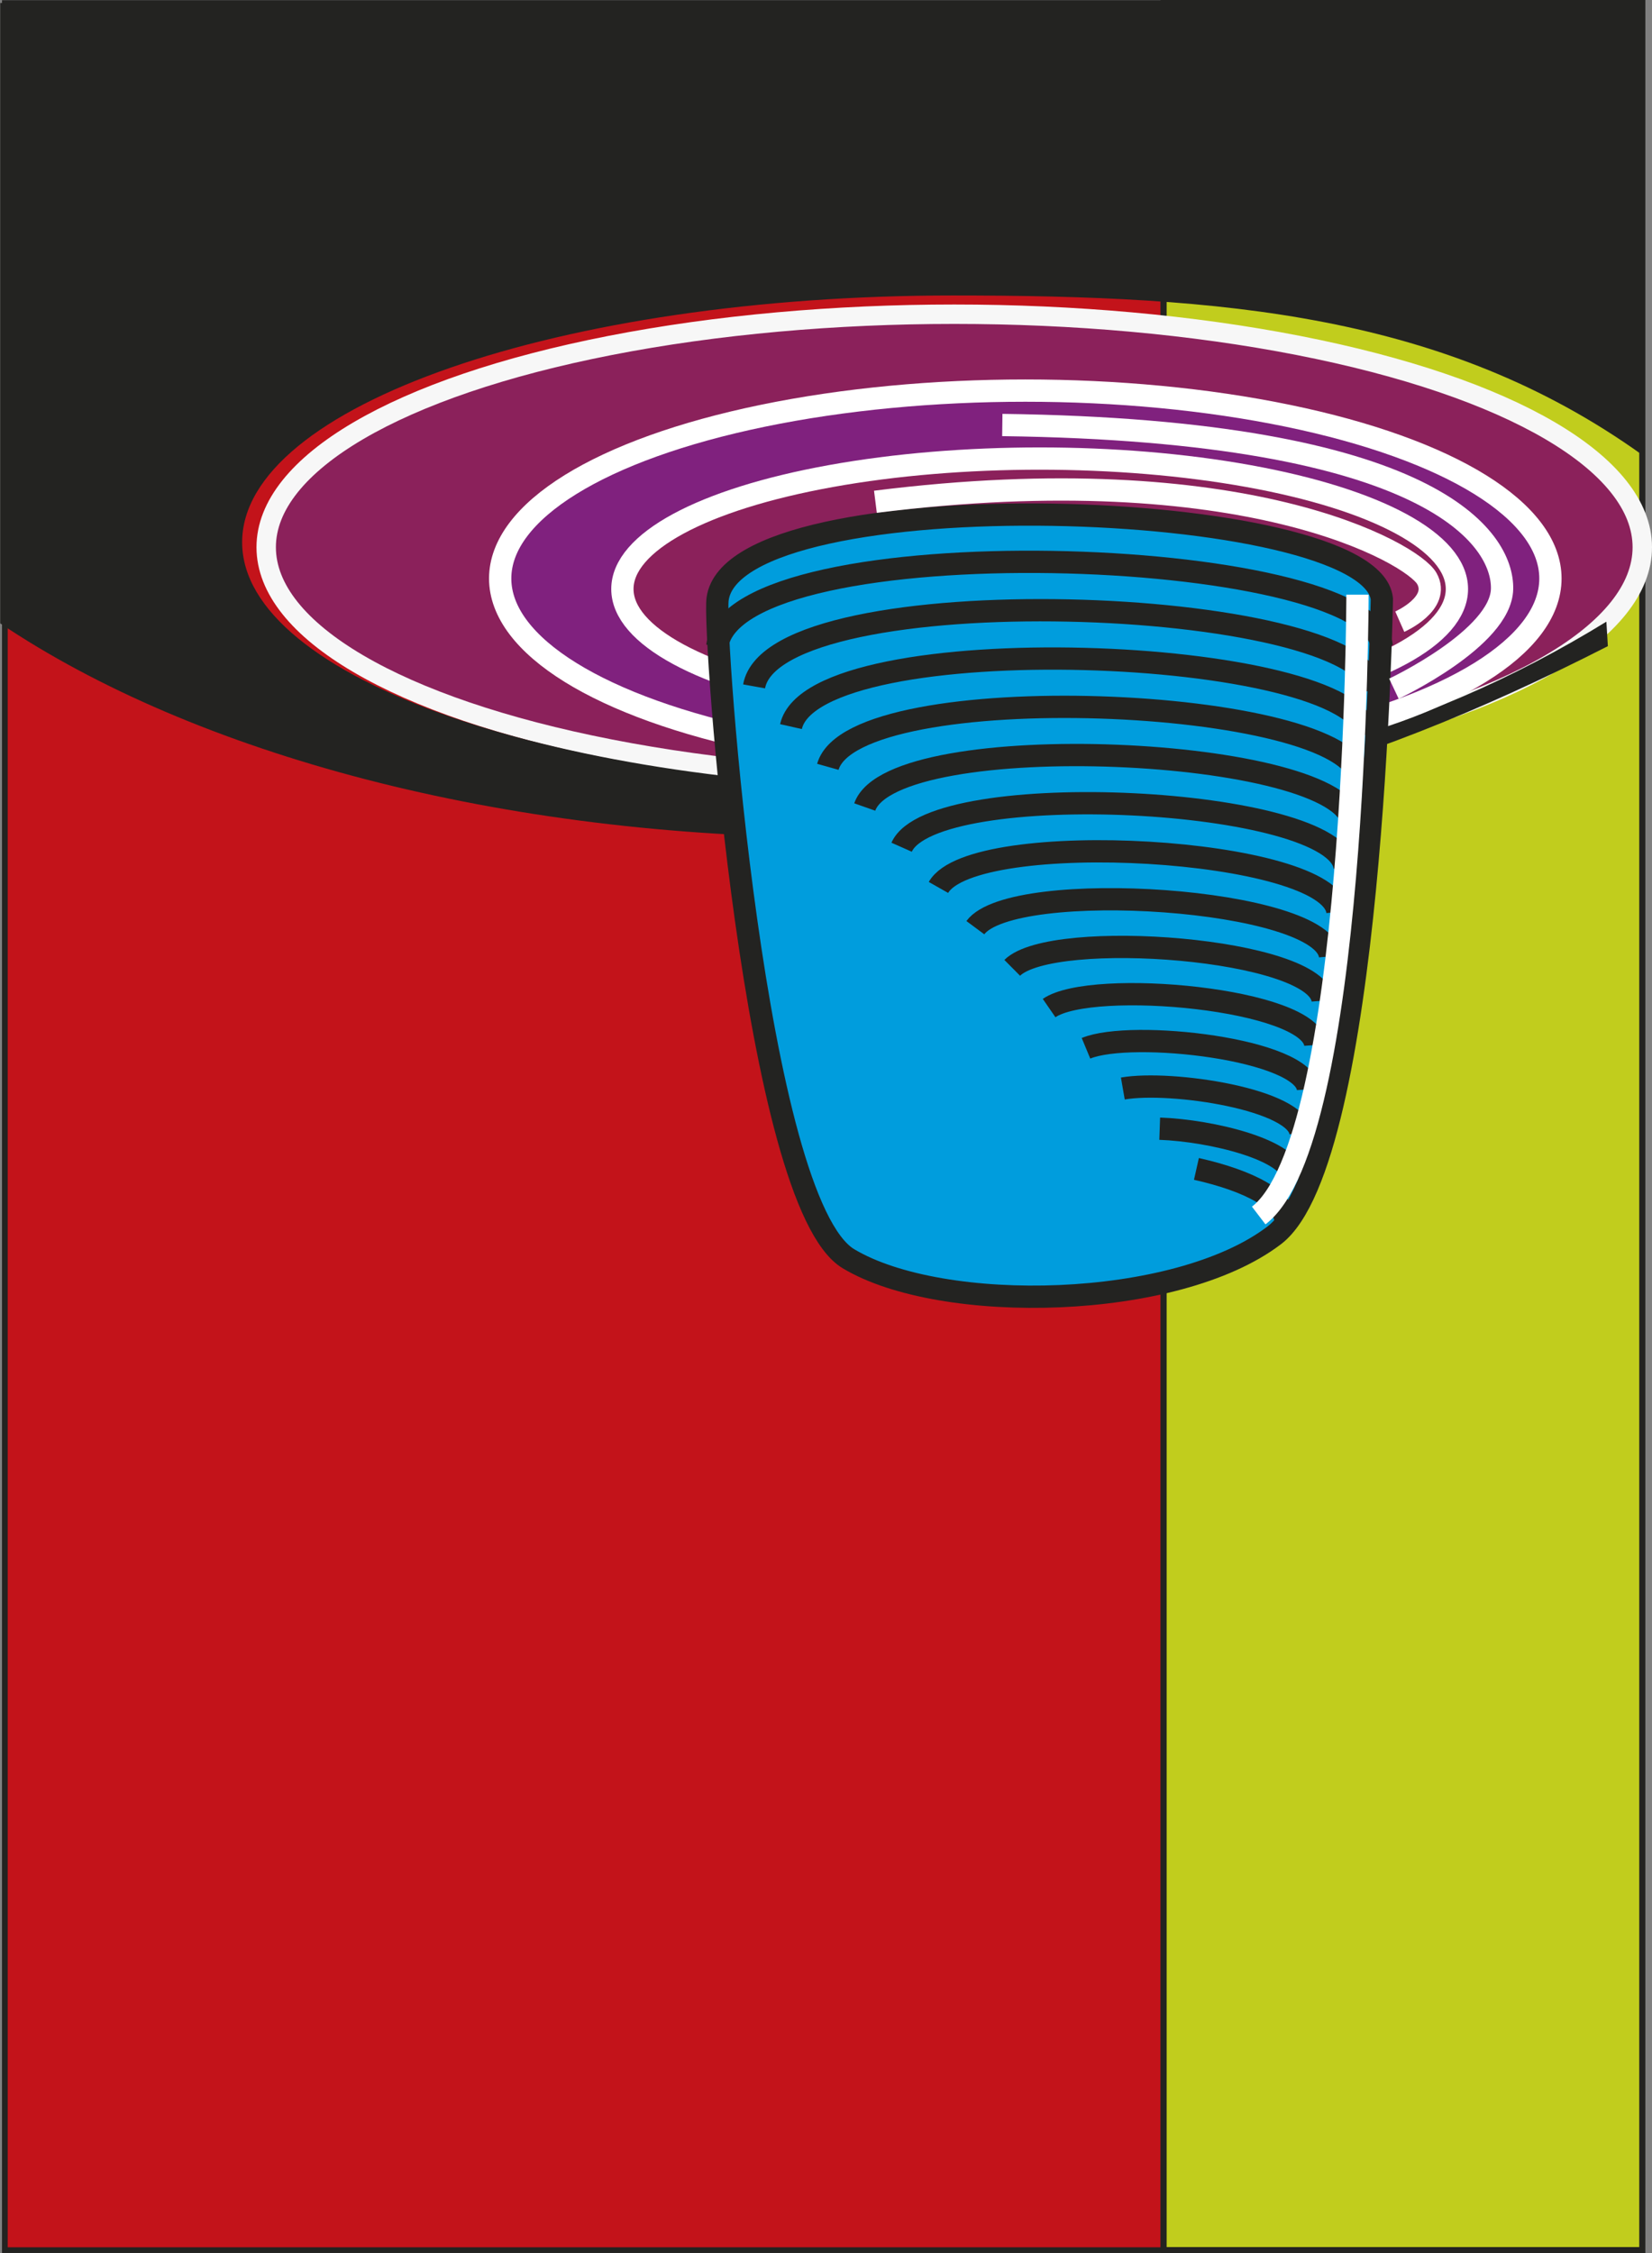 <svg id="Capa_2" data-name="Capa 2" xmlns="http://www.w3.org/2000/svg" viewBox="0 0 391.48 533.87"><rect x="0" y="0" width="391.48" height="533.87" fill="#808080" stroke="none"/><defs><style>.cls-1{fill:#c3131a;stroke-width:1.35px;}.cls-1,.cls-2,.cls-7,.cls-8{stroke:#232321;}.cls-1,.cls-2,.cls-3,.cls-5,.cls-6,.cls-7,.cls-8,.cls-9{stroke-miterlimit:10;}.cls-2{fill:#c1cd1d;stroke-width:1.45px;}.cls-3,.cls-6{fill:#8b215b;}.cls-3{stroke:#f7f7f7;stroke-width:4.6px;}.cls-4{fill:#232321;}.cls-5{fill:#80217e;}.cls-5,.cls-6,.cls-9{stroke:#fff;}.cls-5,.cls-6,.cls-7,.cls-8,.cls-9{stroke-width:5.28px;}.cls-7{fill:#009ddd;}.cls-8,.cls-9{fill:none;}</style></defs><title>10x10-3</title><rect class="cls-1" x="1.15" y="0.72" width="274.59" height="532.42"/><rect class="cls-2" x="275.74" y="0.72" width="113.44" height="532.42"/><ellipse class="cls-3" cx="226.13" cy="129.66" rx="163.05" ry="55.21"/><path class="cls-4" d="M418.43,232.35c67.55,0,119.85-14.12,181.07-45.35l-0.35-5.8c-44.49,27.28-90.81,39.65-154.86,39.65-93,0-168.43-26.18-168.43-58.47s75.41-58.47,168.43-58.47c64.05,0,116.71,4.42,163.24,37.69v-107h-389v147C264.48,212.47,336.92,232.35,418.43,232.35Z" transform="translate(-218.48 -33.9)"/><line class="cls-4" x1="374.04" y1="100.71" x2="374.04" y2="156.27"/><ellipse class="cls-5" cx="242.97" cy="137.07" rx="124.44" ry="44.52"/><ellipse class="cls-6" cx="246.37" cy="139.56" rx="98.88" ry="30.91"/><path class="cls-7" d="M545.94,175.8s-2.22,133.06-25.5,150.8-78.73,18.85-100.9,5.54-32.16-148.43-31-156.35C392.59,146.71,543.45,151.72,545.94,175.8Z" transform="translate(-218.48 -33.9)"/><path class="cls-8" d="M388.45,187c4.1-29.09,155-24.08,157.46,0" transform="translate(-218.48 -33.9)"/><path class="cls-8" d="M397.18,196.53c4.77-26.63,144.67-21.65,147,1" transform="translate(-218.48 -33.9)"/><path class="cls-8" d="M405.92,206.06c5.44-24.17,134.38-19.22,136.49,1.95" transform="translate(-218.48 -33.9)"/><path class="cls-8" d="M414.66,215.59c6.12-21.71,124.08-16.79,126,2.92" transform="translate(-218.48 -33.9)"/><path class="cls-8" d="M423.4,225.11c6.79-19.25,113.79-14.37,115.52,3.9" transform="translate(-218.48 -33.9)"/><path class="cls-8" d="M432.14,234.64c7.46-16.79,103.5-11.94,105,4.87" transform="translate(-218.48 -33.9)"/><path class="cls-8" d="M440.87,244.17c8.13-14.33,93.2-9.51,94.55,5.84" transform="translate(-218.48 -33.9)"/><path class="cls-8" d="M449.61,253.7c8.81-11.87,82.91-7.08,84.06,6.82" transform="translate(-218.48 -33.9)"/><path class="cls-8" d="M458.35,263.22c9.48-9.41,72.62-4.66,73.58,7.79" transform="translate(-218.48 -33.9)"/><path class="cls-8" d="M467.09,272.75c10.15-7,62.32-2.23,63.09,8.76" transform="translate(-218.48 -33.9)"/><path class="cls-8" d="M475.83,282.28c10.82-4.49,52,.2,52.61,9.74" transform="translate(-218.48 -33.9)"/><path class="cls-8" d="M484.56,291.81c11.5-2,41.74,2.63,42.12,10.71" transform="translate(-218.48 -33.9)"/><path class="cls-8" d="M493.3,301.33c12.17,0.43,31.44,5.05,31.64,11.69" transform="translate(-218.48 -33.9)"/><path class="cls-8" d="M502,310.86c12.84,2.89,21.15,7.48,21.15,12.66" transform="translate(-218.48 -33.9)"/><path class="cls-9" d="M540.17,174.8S540,304.16,516.76,321.9" transform="translate(-218.48 -33.9)"/><path class="cls-9" d="M548.8,197.08s25.37-11.95,25.63-23.63S558.55,135.92,456,134.6" transform="translate(-218.48 -33.9)"/><path class="cls-9" d="M550.19,181.2s9.75-4.31,6.41-10.23-43.37-29.17-130.67-18.18" transform="translate(-218.48 -33.9)"/></svg>